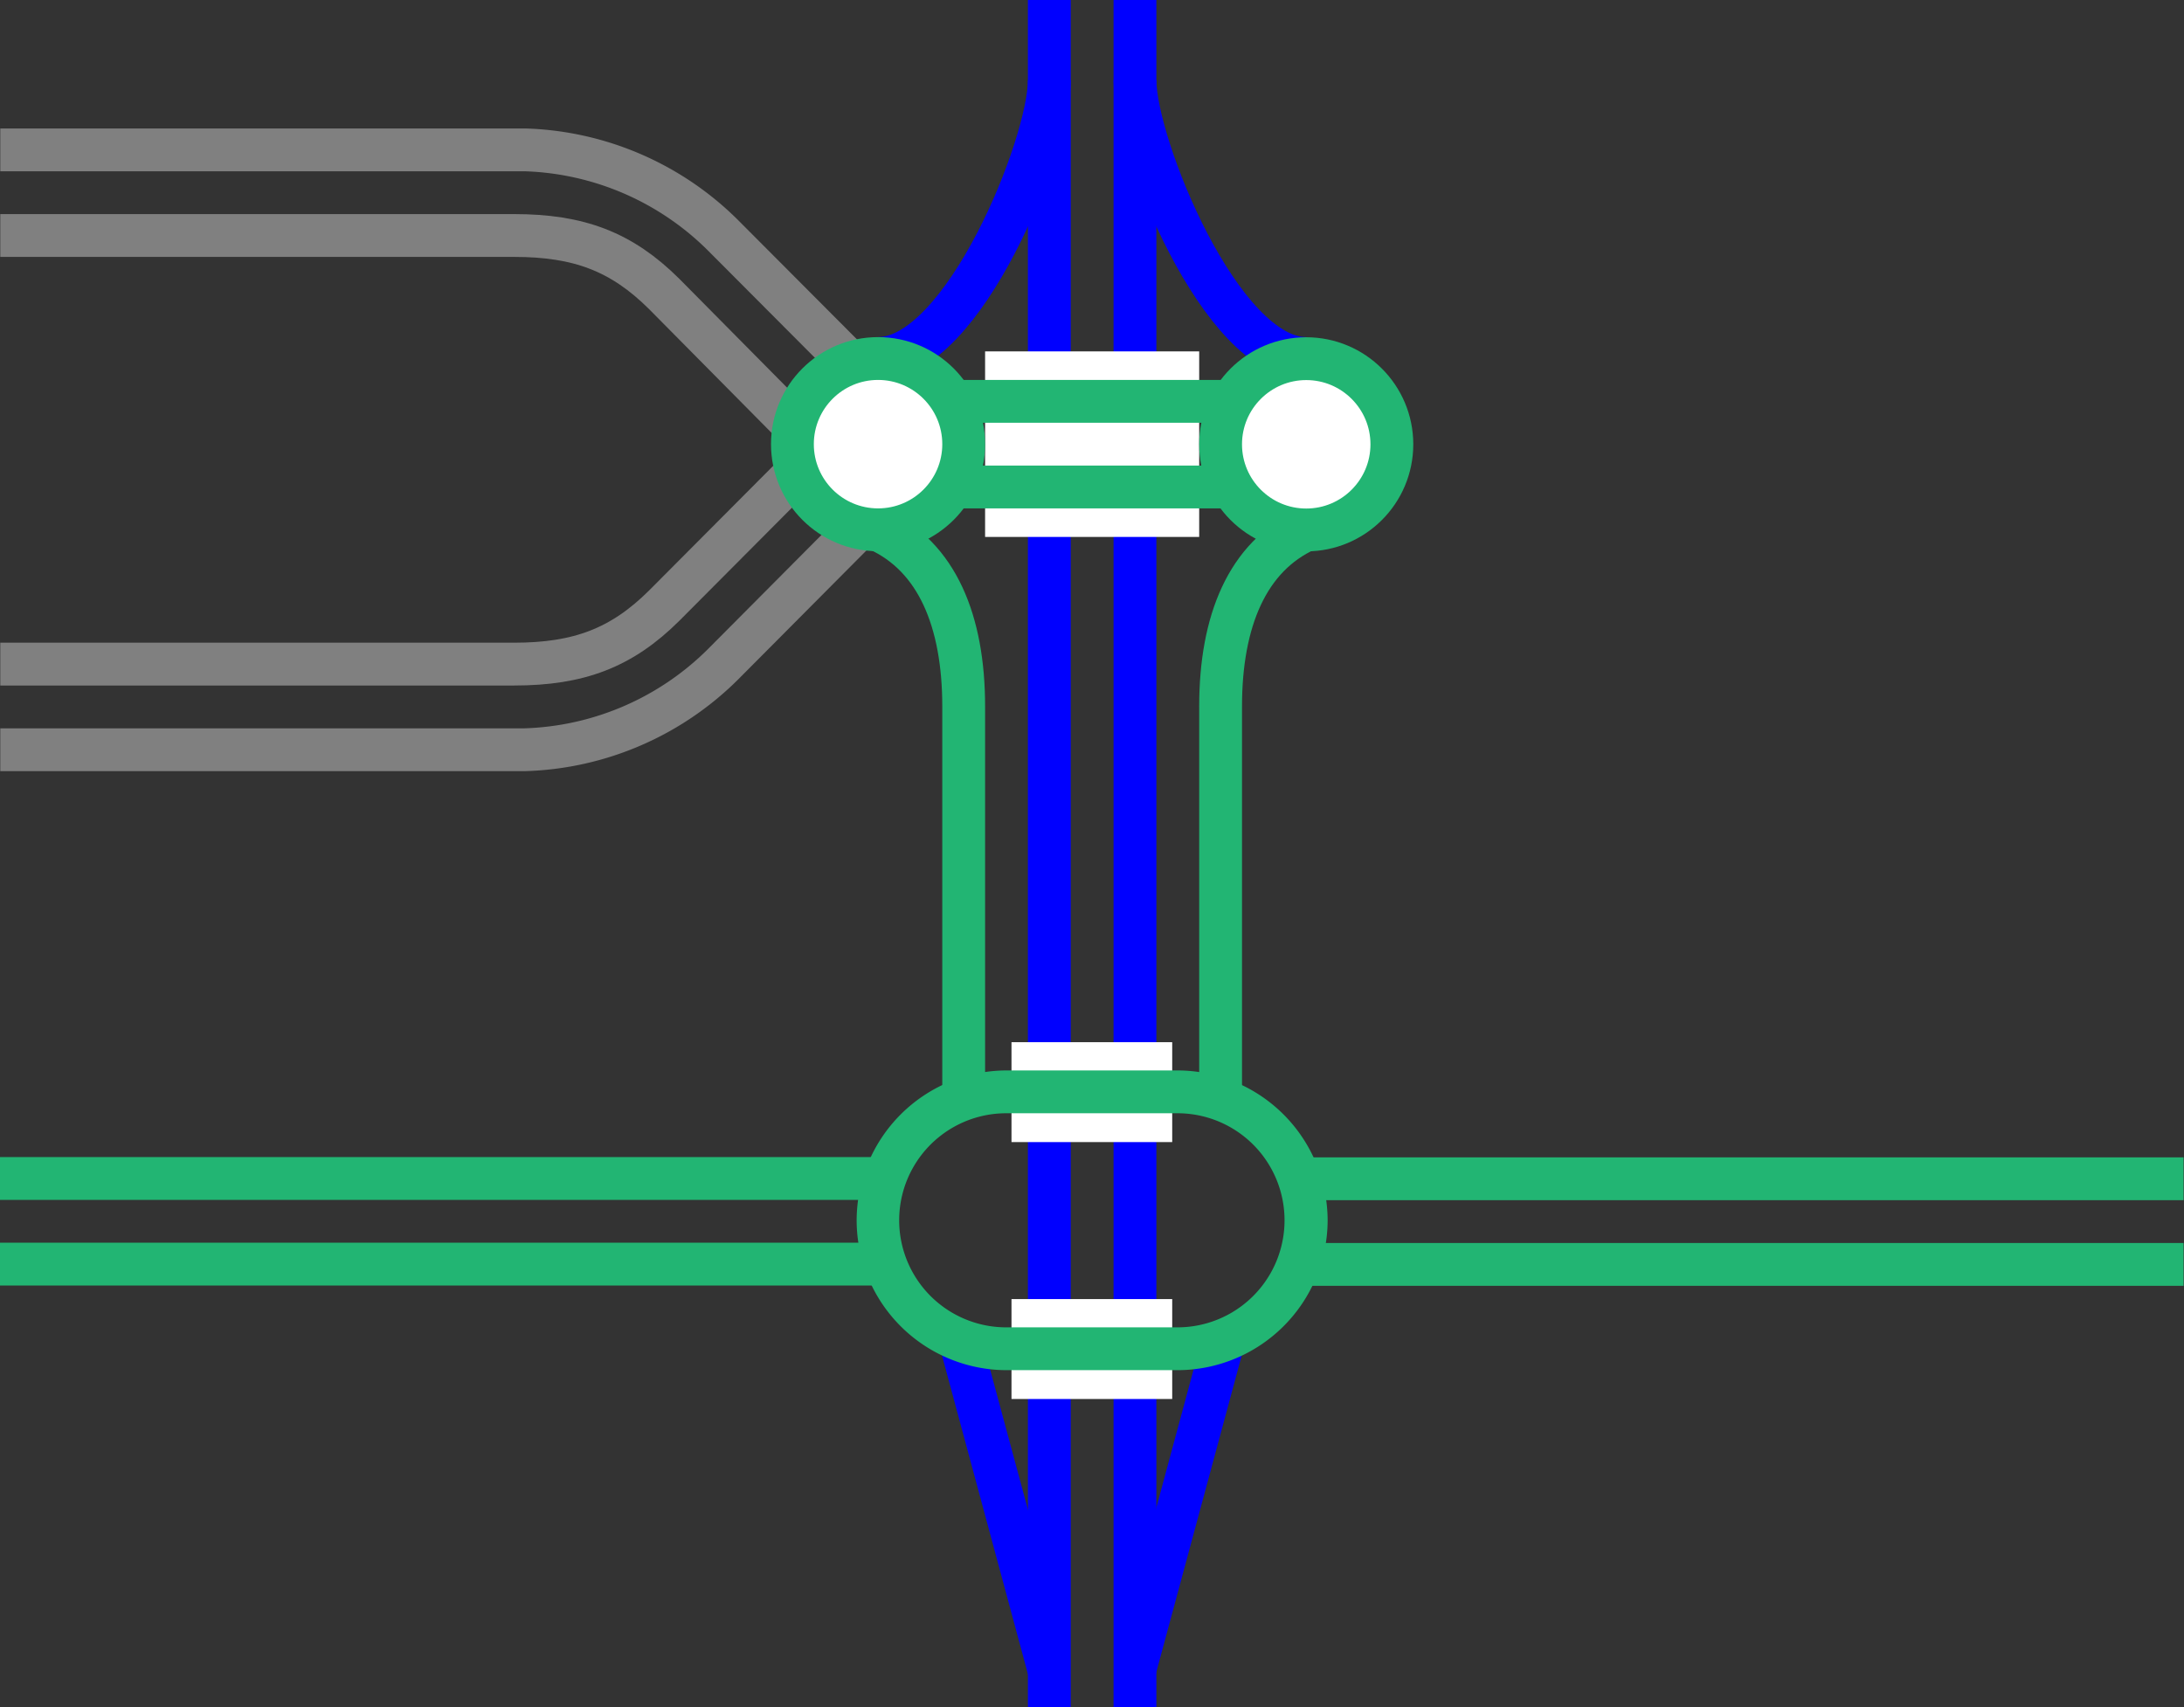 <svg viewBox="0 0 153.02 119.63" xmlns="http://www.w3.org/2000/svg"><rect x="0" y="0" width="153.02" height="119.63" fill="#333333" stroke="none"/><path d="m91.5 25.12c-6 0-12-15-12-19.5" fill="none" stroke="#00f" stroke-miterlimit="10" stroke-width="3" transform="translate(.02)"/><path d="m61.5 25.12c6 0 12-15 12-19.5" fill="none" stroke="#00f" stroke-miterlimit="10" stroke-width="3" transform="translate(.02)"/><path d="m79.52 0v119.63" fill="none" stroke="#00f" stroke-miterlimit="10" stroke-width="3"/><path d="m73.52 0v119.63" fill="none" stroke="#00f" stroke-miterlimit="10" stroke-width="3"/><path d="m.02 35.97h3v3h-3z" fill="none"/><path d="m150.02 35.95h3v3h-3z" fill="none"/><g stroke-miterlimit="10"><path d="m69.02 31.12h15" fill="none" stroke="#fff" stroke-width="13"/><path d="m64.52 34.12h24" fill="none" stroke="#22b573" stroke-width="3"/><path d="m64.52 28.12h24" fill="none" stroke="#22b573" stroke-width="3"/><circle cx="91.52" cy="31.13" fill="#fff" r="6" stroke="#22b573" stroke-width="3"/><path d="m79.5 117.02 6.37-23.62" fill="none" stroke="#00f" stroke-width="3"/><path d="m73.5 117.02-6.37-23.62" fill="none" stroke="#00f" stroke-width="3"/><path d="m70.87 76.52h11.26" fill="none" stroke="#fff" stroke-width="7"/><path d="m70.87 94.52h11.26" fill="none" stroke="#fff" stroke-width="7"/><path d="m152.99 88.59h-61.88" fill="none" stroke="#22b573" stroke-width="3"/><path d="m152.99 82.59h-61.88" fill="none" stroke="#22b573" stroke-width="3"/><path d="m0 52.53h36.75a20.55 20.55 0 0 0 13.9-6l9.54-9.59" fill="none" stroke="#808080" stroke-width="3" transform="translate(.02)"/><path d="m0 46.53h36c4.53 0 7.53-1.13 10.51-4.09l9.55-9.59" fill="none" stroke="#808080" stroke-width="3" transform="translate(.02)"/><path d="m0 88.57h61.87" fill="none" stroke="#22b573" stroke-width="3"/><path d="m0 82.57h61.87" fill="none" stroke="#22b573" stroke-width="3"/><path d="m0 10.5h36.75a20.55 20.55 0 0 1 13.9 6l9.35 9.38" fill="none" stroke="#808080" stroke-width="3" transform="translate(.02)"/><path d="m0 16.5h36c4.54 0 7.53 1.13 10.51 4.09l9.9 10" fill="none" stroke="#808080" stroke-width="3" transform="translate(.02)"/></g><path d="m82.48 78a7.5 7.5 0 0 1 0 15h-12a7.5 7.5 0 0 1 0-15zm0-3h-12a10.53 10.53 0 0 0 -10.48 10.52 10.52 10.52 0 0 0 10.48 10.48h12a10.53 10.53 0 0 0 10.52-10.48 10.54 10.54 0 0 0 -10.52-10.52z" fill="#22b573" transform="translate(.02)"/><path d="m67.5 76.88v-27.38c0-6-1.88-10.5-6-12.38" fill="none" stroke="#22b573" stroke-miterlimit="10" stroke-width="3" transform="translate(.02)"/><path d="m85.5 76.88v-27.38c0-6 1.88-10.5 6-12.38" fill="none" stroke="#22b573" stroke-miterlimit="10" stroke-width="3" transform="translate(.02)"/><circle cx="61.52" cy="31.12" fill="#fff" r="6" stroke="#22b573" stroke-miterlimit="10" stroke-width="3"/></svg>